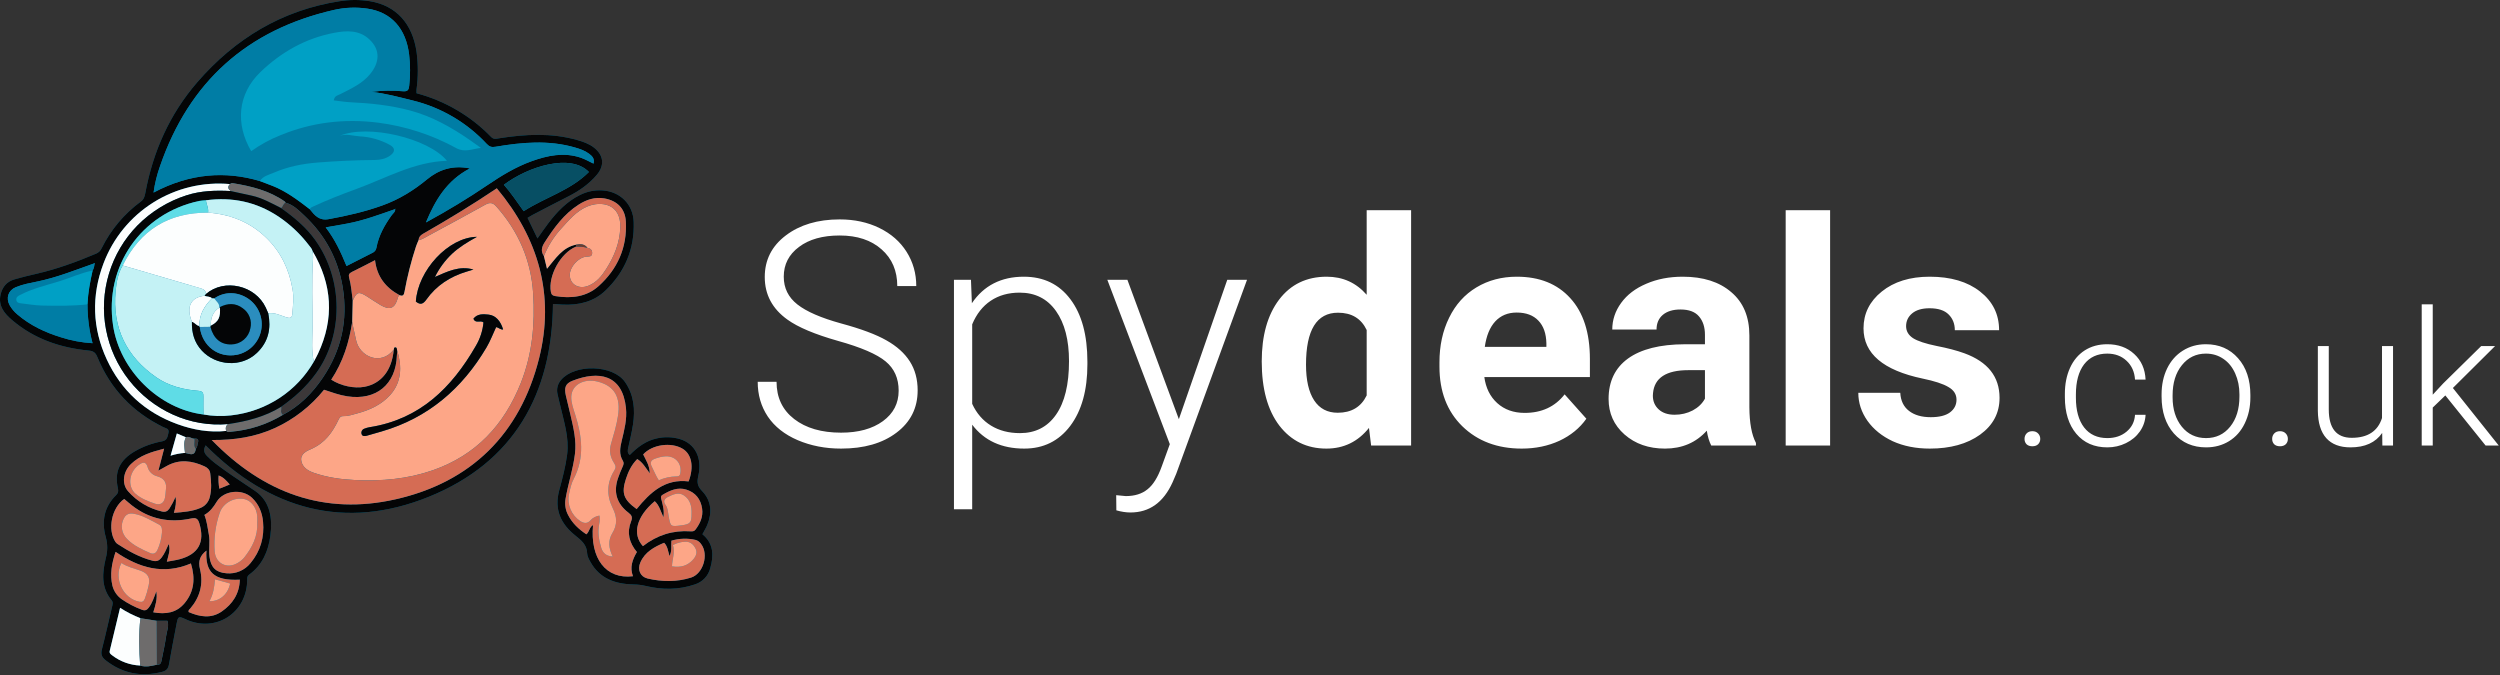 <svg width="1992" height="538" viewBox="0 0 1992 538" fill="none" xmlns="http://www.w3.org/2000/svg">
<rect x="0" y="0" width="1992" height="538" fill="#333333" stroke="none"/>
<g id="UK">
<g id="Spydeals.co.uk">
<path id="Vector" d="M331.874 74.305C331.828 73.337 331.832 72.368 331.887 71.401C333.224 61.49 333.242 51.446 331.941 41.53C328.683 18.845 315.756 4.436 294.701 0.95C286.611 -0.337 278.367 -0.316 270.284 1.011C224.551 8.255 187.32 30.748 157.282 65.412C135.18 90.917 121.904 120.785 115.77 153.898C115.29 156.491 114.679 158.809 112.177 160.636C98.957 170.342 88.262 183.084 80.995 197.788C80.131 199.753 78.539 201.305 76.553 202.12C61.036 208.672 45.277 214.458 28.816 218.208C22.981 219.537 17.157 220.959 11.416 222.638C5.481 224.374 1.932 228.536 0.505 234.548C-1.696 243.82 3.645 249.953 9.81 255.191C27.287 270.039 48.081 277.117 70.581 279.309C74.674 279.708 76.222 281.164 77.617 284.566C87.985 309.857 105.684 328.313 130.162 340.36C132.085 341.306 135.052 341.382 134.216 344.904C133.491 347.961 133.299 350.928 129.01 351.697C121.45 353.063 114.183 355.724 107.529 359.563C95.359 366.546 90.984 375.979 93.954 389.15C94.452 391.357 94.18 392.892 92.543 394.485C82.823 403.948 80.817 415.639 84.313 428.089C85.808 433.473 85.815 439.161 84.333 444.549C81.533 456.243 80.336 468.012 88.911 478.283C90.307 479.954 89.735 481.63 89.296 483.457C86.575 494.785 84.123 506.182 81.187 517.453C80.188 521.288 81.083 523.678 84.052 526.019C97.578 536.681 112.589 539.586 129.207 535.327C132.63 534.45 134.071 532.697 134.656 529.313C136.527 518.494 138.668 507.722 140.716 496.935C141.833 491.051 142.317 490.811 147.725 493.345C171.718 504.59 196.872 488.517 196.991 461.84C196.998 460.302 196.958 459.007 198.448 457.93C209.031 450.277 213.79 439.255 215.435 426.832C217.249 413.129 215.324 399.519 203.434 391.29C195.206 385.596 186.706 380.291 178.553 374.358C173.745 370.86 169.009 367.615 164.874 363.263C162.125 360.37 162.143 358.001 163.871 354.878C214.718 406.03 274.708 423.008 341.857 395.776C409.096 368.507 439.9 314.277 440.603 242.195C443.309 242.377 445.79 242.587 448.276 242.706C461.096 243.32 473.066 240.514 482.452 231.493C497.846 216.699 505.684 198.394 504.923 176.861C504.423 162.734 494.201 152.669 480.076 151.702C473.898 151.299 467.725 152.559 462.199 155.349C451.706 160.461 443.979 168.654 437.03 177.707C434.07 181.562 431.365 185.614 428.247 189.993C425.424 184.127 422.932 178.948 420.358 173.6C421.843 172.707 422.931 171.972 424.088 171.37C433.689 166.374 443.267 161.33 452.926 156.447C461.495 152.116 469.224 146.736 475.484 139.381C481.888 131.856 481.083 123.757 473.343 117.66C469.323 114.492 464.597 112.901 459.773 111.538C439.264 105.742 418.598 106.926 397.881 110.155C395.678 110.498 393.539 111.37 391.416 109.208C375.115 92.371 354.528 80.303 331.874 74.305ZM501.763 362.578C499.743 360.783 500.09 358.896 500.525 356.9C501.869 350.727 503.399 344.577 504.359 338.341C506.211 326.314 505.12 314.584 497.979 304.344C488.351 290.539 457.922 289.784 447.033 302.764C445.71 304.274 444.765 306.077 444.276 308.025C443.788 309.972 443.769 312.008 444.223 313.964C444.925 317.384 445.866 320.754 446.649 324.159C449.516 336.617 453.573 348.903 451.916 362.003C450.681 371.777 448.115 381.29 445.578 390.736C441.467 406.038 446.883 417.545 458.494 426.769C463.313 430.598 467.616 434.144 467.853 440.939C467.929 443.135 469.172 445.408 470.275 447.431C477.793 461.215 490.459 465.415 505.059 465.7C508.19 465.737 511.307 466.121 514.352 466.847C527.528 470.037 540.701 470.103 553.689 465.661C556.649 464.73 559.324 463.062 561.463 460.813C563.601 458.564 565.132 455.809 565.913 452.806C568.875 442.599 568.598 433.007 559.678 425.662C561.127 422.924 562.568 420.665 563.569 418.225C567.584 408.437 566.811 398.924 559.426 391.268C555.624 387.326 555.241 384.297 556.405 379.253C559.732 364.831 553.784 353.494 541.758 349.862C535.817 348.116 529.529 347.917 523.49 349.284C514.691 351.143 507.897 356.329 501.763 362.578Z" fill="#007DA5"/>
<path id="Vector_2" d="M331.874 74.305C354.528 80.303 375.115 92.371 391.416 109.208C393.539 111.37 395.678 110.498 397.881 110.155C418.598 106.926 439.264 105.742 459.773 111.538C464.597 112.901 469.323 114.492 473.343 117.66C481.083 123.757 481.888 131.856 475.484 139.381C469.224 146.736 461.495 152.116 452.926 156.447C443.267 161.33 433.689 166.374 424.088 171.37C422.931 171.972 421.843 172.707 420.358 173.6C422.932 178.948 425.424 184.127 428.247 189.993C431.365 185.614 434.07 181.562 437.03 177.706C443.979 168.654 451.706 160.461 462.199 155.349C467.725 152.558 473.898 151.299 480.076 151.702C494.201 152.669 504.423 162.734 504.922 176.861C505.683 198.393 497.846 216.699 482.452 231.493C473.066 240.514 461.096 243.32 448.276 242.706C445.79 242.587 443.309 242.377 440.603 242.195C439.9 314.277 409.096 368.507 341.857 395.776C274.708 423.008 214.718 406.03 163.871 354.878C162.143 358.001 162.125 360.37 164.874 363.263C169.009 367.615 173.745 370.86 178.553 374.358C186.706 380.291 195.206 385.596 203.434 391.29C215.324 399.519 217.249 413.129 215.435 426.832C213.79 439.255 209.031 450.277 198.448 457.93C196.958 459.007 196.998 460.302 196.991 461.84C196.872 488.517 171.718 504.59 147.725 493.345C142.317 490.811 141.833 491.051 140.716 496.935C138.668 507.722 136.527 518.494 134.656 529.313C134.071 532.697 132.63 534.45 129.207 535.327C112.589 539.586 97.578 536.681 84.052 526.019C81.083 523.678 80.188 521.288 81.187 517.453C84.123 506.182 86.575 494.785 89.296 483.457C89.735 481.63 90.307 479.954 88.911 478.283C80.336 468.012 81.533 456.243 84.333 444.549C85.815 439.161 85.808 433.473 84.313 428.089C80.817 415.639 82.823 403.948 92.543 394.485C94.18 392.892 94.452 391.357 93.954 389.15C90.984 375.979 95.359 366.546 107.529 359.563C114.183 355.724 121.45 353.063 129.01 351.697C133.299 350.928 133.491 347.961 134.216 344.904C135.052 341.382 132.085 341.307 130.162 340.36C105.684 328.313 87.985 309.857 77.617 284.566C76.222 281.164 74.674 279.708 70.581 279.31C48.081 277.117 27.287 270.039 9.81 255.191C3.645 249.953 -1.696 243.82 0.505 234.548C1.932 228.536 5.481 224.374 11.416 222.638C17.157 220.959 22.981 219.537 28.816 218.208C45.277 214.457 61.036 208.672 76.553 202.12C78.539 201.305 80.131 199.753 80.995 197.788C88.262 183.084 98.957 170.342 112.177 160.636C114.679 158.809 115.29 156.49 115.77 153.898C121.904 120.785 135.18 90.917 157.282 65.412C187.32 30.748 224.551 8.255 270.284 1.011C278.367 -0.316 286.611 -0.337 294.701 0.95C315.756 4.436 328.683 18.845 331.941 41.53C333.242 51.446 333.224 61.49 331.887 71.401C331.832 72.368 331.828 73.337 331.874 74.305ZM156.007 357.559C157.444 356.216 157.181 354.249 157.734 352.594C158.503 350.295 157.36 349.215 154.951 349.546C152.592 349.689 150.651 347.28 148.127 348.427C145.779 347.433 143.43 346.439 140.912 345.373C139.201 351.436 137.669 356.863 135.909 363.098C139.638 361.896 143.499 361.149 147.407 360.873C150.942 361.504 155.241 364.117 156.007 357.559ZM125.02 529.64C128.187 530.04 128.447 527.544 128.863 525.524C130.164 519.22 131.511 512.911 132.413 506.543C132.95 502.755 134.833 498.987 133.371 494.648C130.434 494.648 127.649 494.648 124.863 494.648C120.543 493.96 116.224 493.273 111.904 492.585C106.224 490.393 100.786 487.616 95.679 484.3C92.869 496.055 90.227 507.294 87.462 518.503C86.982 520.451 88.118 521.2 89.3 522.118C95.736 527.101 103.56 529.961 111.692 530.306C116.222 531.825 120.615 530.618 125.02 529.64ZM314.96 166.589C302.276 170.99 289.693 175.735 276.424 178.186C271 179.188 265.561 180.115 259.511 181.185C267.001 190.868 271.71 201.216 276.108 211.964C283.361 208.267 290.007 204.856 296.679 201.497C297.521 201.158 298.262 200.61 298.83 199.903C299.399 199.196 299.776 198.354 299.926 197.46C301.695 187.761 306.398 179.416 312.076 171.515C313.179 169.98 315.121 168.825 314.893 166.512L315.437 166.227C315.338 166.221 315.194 166.172 315.151 166.218C315.069 166.332 315.005 166.457 314.96 166.589ZM225.298 330.616C238.654 323.622 248.974 313.221 257.259 300.908C271.947 279.081 277.375 255.137 273.078 228.941C269.356 206.252 258.985 187.265 242.384 171.681C238.042 167.605 233.672 163.098 227.483 161.517C227.338 161.223 227.272 160.816 227.037 160.65C214.595 151.884 200.272 148.412 185.587 145.975C185.183 145.873 184.759 145.885 184.361 146.01C183.964 146.136 183.609 146.369 183.336 146.684C161.934 144.734 140.482 149.855 122.268 161.263C104.054 172.67 90.082 189.734 82.493 209.841C72.707 235.698 73.558 261.575 85.103 286.464C96.55 311.141 115.489 328.546 141.278 337.938C153.875 342.525 166.879 344.797 180.354 343.365C181.363 344.794 182.733 344.099 184.006 343.991C198.617 342.773 212.748 338.196 225.298 330.616ZM458.913 196.527C446.571 201.671 436.592 219.944 438.964 232.706C439.401 235.056 440.656 235.63 442.612 235.95C455.168 238.003 467.356 236.603 476.959 227.988C492.062 214.437 499.805 197.085 498.677 176.525C498.109 166.158 491.704 159.829 481.494 158.09C474.006 156.815 467.322 159.063 461.128 163.009C449.307 170.542 441.383 181.582 433.952 193.137C431.515 196.926 430.823 200.263 433.388 204.048C434.155 207.205 434.921 210.363 435.844 214.165C442.728 205.94 448.18 197.122 459.001 194.951C458.972 195.476 458.943 196.001 458.913 196.527V196.527ZM69.717 242.506C70.081 233.389 71.787 224.475 73.78 215.604C74.641 214.147 75.13 212.5 75.205 210.809C75.354 210.559 75.692 210.203 75.621 210.076C75.307 209.512 74.883 209.764 74.503 210.071C59.939 215.224 45.573 220.986 30.382 224.189C24.369 225.456 18.267 226.468 12.562 228.847C6.528 231.364 4.532 237.545 7.719 243.264C9.292 246.015 11.344 248.462 13.779 250.491C23.941 259.202 35.747 264.791 48.421 268.703C56.622 271.365 65.131 272.963 73.74 273.457C71.048 263.361 69.695 252.955 69.717 242.506ZM207.006 144.248C210.402 145.537 213.815 146.786 217.192 148.124C228.233 152.498 237.564 159.608 246.871 166.753C250.718 171.578 254.282 176.013 261.915 174.614C276.522 171.937 290.904 168.669 304.892 163.615C318.033 158.866 329.566 151.755 340.372 142.835C349.646 135.18 360.768 131.41 374.418 134.21C355.807 143.862 346.656 159.795 339.374 177.25C356.317 168.05 372.691 158.152 388.536 147.416C399.607 139.915 410.964 132.989 423.59 128.444C436.315 123.864 449.283 121.131 462.649 125.606C466.158 126.781 469.411 128.722 472.903 130.369C474.011 126.551 471.904 124.436 469.467 122.578C466.097 120.01 462.134 118.685 458.121 117.523C437.069 111.428 415.911 113.361 394.791 116.951C391.746 117.469 389.961 116.932 387.889 114.742C372.024 97.674 351.511 85.624 328.879 80.078C317.97 77.366 307.141 74.409 295.891 73.199C304.276 72.101 312.757 71.938 321.178 72.713C324.791 72.998 325.698 71.65 326.051 68.354C326.988 60.08 326.965 51.725 325.984 43.456C323.443 22.853 312.019 9.802 292.889 6.903C283.956 5.559 274.85 5.911 266.047 7.938C196.943 23.767 150.782 65.198 127.564 132.234C125.098 139.106 123.351 146.216 122.35 153.449C151.515 137.928 179.883 136.177 207.006 144.248V144.248ZM280.67 256.207C278.232 272.786 273.273 288.477 263.922 302.515C271.651 307.515 282.33 309.742 290.429 308.202C303.917 305.638 312.31 294.962 313.754 278.538C313.983 277.822 313.802 276.661 314.84 276.661C316.823 276.662 316.023 278.59 316.608 279.581C316.48 280.73 316.272 281.876 316.237 283.028C315.543 306.281 299.799 319.294 276.743 315.793C270.326 314.819 264.283 312.569 258.19 310.553C247.646 323.684 234.17 334.161 218.844 341.143C203.382 348.173 187.021 350.75 168.724 350.605C210.079 393.113 258.599 410.634 315.107 397.868C375.455 384.235 414.439 345.673 429.53 285.603C442.203 235.162 429.116 189.938 395.855 150.045C376.31 163.194 356.794 175.003 336.99 186.336C334.915 187.524 333.66 189.009 333.504 191.389C332.816 193.063 332.006 194.698 331.459 196.416C327.601 208.209 324.546 220.25 322.316 232.456C321.841 235.175 320.994 236.311 318.266 235.149C307.247 229.207 300.303 220.291 298.822 207.303C292.29 210.647 286.416 213.77 280.427 216.657C278.211 217.726 277.54 218.992 278.205 221.345C279.888 227.294 280.182 233.477 281.053 239.564L280.67 256.207ZM138.56 408.659C146.216 407.979 153.138 407.565 159.656 404.754C161.519 404.009 163.174 402.826 164.481 401.305C165.788 399.783 166.709 397.969 167.165 396.016C168.802 389.752 168.266 383.473 167.519 377.185C167.192 374.43 165.347 372.67 163.014 371.601C153.046 367.033 142.997 365.614 132.897 371.277C130.995 372.344 129.085 373.396 126.201 374.997L130.767 357.5C120.743 360.08 111.526 362.797 104.356 369.749C97.97 375.94 96.837 385.584 102.068 391.457C109.163 399.517 118.606 405.151 129.07 407.566C131.701 408.191 133.458 407.443 134.992 405.215C136.885 402.237 138.533 399.11 139.92 395.865C140.577 399.979 140.008 403.856 138.56 408.659ZM122.127 487.91C132.001 489.624 140.627 488.463 147.204 480.464C154.87 471.143 155.675 460.739 152.124 448.961C130.222 458.288 110.797 452.479 92.098 439.721C89.023 448.963 87.451 457.707 89.585 466.696C90.691 471.116 93.374 474.979 97.129 477.56C102.066 480.961 107.406 483.737 113.026 485.824C115.578 486.833 116.999 486.152 118.512 484.174C121.368 480.438 122.736 476.018 124.566 471.177C125.554 477.312 123.8 482.462 122.127 487.91V487.91ZM132.93 447.562C136.843 446.828 139.971 446.445 142.986 445.642C158.197 441.59 163.401 431.997 158.819 416.961C157.781 413.555 156.413 412.26 152.436 413.114C135.086 416.842 119.078 413.73 104.948 402.589C102.88 400.958 100.913 399.199 98.949 397.541C88.886 404.775 85.471 421.958 91.992 431.828C92.466 432.503 93.07 433.078 93.767 433.519C102.418 439.19 111.378 444.15 121.527 446.773C124.842 447.63 126.832 446.748 128.78 444.226C131.177 441.124 132.568 437.471 134.446 433.459C135.983 438.61 134.087 442.648 132.93 447.562V447.562ZM469.212 137.034C454.725 122.038 421.004 132.547 401.508 147.227C407.15 153.669 411.914 160.77 417.27 168.265C434.404 157.138 454.541 151.792 469.212 137.034V137.034ZM162.861 410.264C164.907 415.431 165.434 420.691 166.405 425.878C167.533 431.905 166.166 437.769 166.925 443.681C168.006 452.1 172.051 456.209 180.523 456.8C184.116 457.132 187.734 456.57 191.057 455.163C194.379 453.756 197.301 451.548 199.563 448.737C207.529 439.228 210.763 428.01 209.602 415.725C208.916 408.456 206.24 401.799 200.789 396.631C192.961 389.209 178.124 390.699 172.66 399.806C170.109 404.056 167.338 407.767 162.861 410.264ZM191.096 461.89C170.209 462.943 163.449 455.786 164.499 438.712C159.52 442.594 157.691 446.784 159.391 453.698C162.178 465.028 159.399 475.82 151.55 484.924C150.956 485.614 149.881 486.114 150.335 487.701C159.117 491.532 168.257 493.119 176.749 487.196C185.199 481.302 190.771 473.251 191.096 461.89ZM183.054 386.039C180.343 382.934 178.08 380.261 174.197 378.854C173.957 382.378 174.154 385.919 174.782 389.395C177.585 388.258 179.993 387.281 183.054 386.039Z" fill="#040506"/>
<path id="Vector_3" d="M501.763 362.578C507.896 356.328 514.691 351.143 523.49 349.284C529.529 347.917 535.818 348.116 541.758 349.862C553.785 353.494 559.732 364.83 556.405 379.253C555.241 384.297 555.624 387.326 559.427 391.268C566.811 398.924 567.584 408.437 563.569 418.225C562.568 420.665 561.127 422.924 559.678 425.662C568.598 433.006 568.875 442.599 565.913 452.805C565.132 455.809 563.601 458.564 561.463 460.813C559.324 463.061 556.649 464.73 553.689 465.661C540.701 470.103 527.528 470.037 514.352 466.846C511.307 466.121 508.19 465.736 505.059 465.7C490.459 465.415 477.793 461.215 470.275 447.431C469.172 445.408 467.929 443.135 467.853 440.939C467.616 434.144 463.313 430.598 458.494 426.769C446.883 417.545 441.467 406.038 445.578 390.736C448.115 381.29 450.681 371.777 451.916 362.003C453.573 348.903 449.517 336.617 446.65 324.159C445.866 320.754 444.925 317.384 444.223 313.964C443.769 312.008 443.787 309.972 444.276 308.025C444.765 306.077 445.71 304.274 447.033 302.764C457.922 289.784 488.351 290.539 497.979 304.344C505.12 314.584 506.211 326.314 504.359 338.341C503.399 344.577 501.87 350.727 500.525 356.899C500.09 358.896 499.743 360.783 501.763 362.578ZM472.52 418.374C470.052 445.162 482.887 461.764 504.357 459.138C501.627 452.143 503.904 445.86 507.482 439.861C501.269 432.443 499.33 424.317 502.843 415.464C504.149 412.175 503.392 410.517 500.745 408.499C491.256 401.267 488.565 391.844 492.589 380.59C493.651 377.618 494.808 374.668 496.131 371.805C496.881 370.184 497.317 368.776 496.287 367.129C493.08 361.996 494.072 356.658 495.382 351.2C497.437 342.634 499.709 334.084 498.776 325.097C495.989 298.253 476.955 295.209 456.14 303.404C450.423 305.655 449.483 308.993 450.864 315.137C452.032 320.332 453.388 325.485 454.574 330.676C456.907 340.885 459.439 351.006 458.113 361.719C456.614 373.831 452.714 385.393 450.639 397.365C449.837 401.81 450.554 406.396 452.674 410.384C456.009 416.95 461.218 421.731 467.224 425.749C469.697 423.628 469.608 419.985 472.52 418.374V418.374ZM507.271 405.631C518.105 392.21 530.055 381.278 548.691 383.596C553.128 371.923 551.145 361.835 543.823 357.503C534.616 352.056 519.589 354.227 512.489 362.082C514.612 366.58 517.624 370.809 517.74 377.148C514.367 372.597 512.03 368.332 507.751 365.785C503.202 370.353 500.653 375.721 498.778 381.463C495.023 392.965 496.762 398.06 507.271 405.631V405.631ZM533.468 443.044C532.239 439.092 532.019 435.33 529.174 432.474C521.226 435.849 513.954 439.79 510.298 448.017C507.68 453.909 510.115 459.589 516.044 460.965C527.579 463.643 539.197 463.819 550.586 460.235C560.383 457.152 564.906 441.728 558.649 433.526C557.651 431.957 556.13 430.792 554.355 430.238C547.952 428.735 541.266 428.938 534.965 430.826C534.617 435.2 535.547 439.121 533.468 443.044V443.044ZM512.273 435.154C523.586 426.355 536.154 422.403 550.206 423.363C551.77 423.469 553.127 423.395 554.184 421.974C557.863 417.028 560.36 411.734 559.456 405.343C558.37 397.674 554.134 392.384 546.836 390.106C539.95 387.958 533.811 390.798 527.961 394.252C525.931 395.45 526.808 397.113 527.182 398.663C528.19 402.83 529.413 406.969 528.615 412.098C526.383 407.176 525.258 402.597 521.712 399.351C507.281 411.387 503.438 425.519 512.273 435.154V435.154Z" fill="#040506"/>
<path id="Vector_4" d="M316.608 279.581C316.023 278.59 316.822 276.662 314.84 276.661C313.801 276.661 313.983 277.822 313.753 278.538C303.527 291.819 286.254 284.209 283.656 270.709C282.727 265.88 281.328 261.115 280.67 256.208C280.798 250.66 280.926 245.112 281.053 239.564C284.241 232.471 285.797 232.013 292.456 236.239C296.09 238.544 299.643 240.985 303.351 243.163C310.589 247.413 314.57 245.779 316.913 237.707C317.061 236.725 317.538 235.823 318.266 235.149C320.994 236.311 321.841 235.175 322.316 232.456C324.546 220.25 327.601 208.209 331.459 196.416C332.006 194.698 332.816 193.063 333.505 191.389C336.663 190.728 339.297 188.896 342.057 187.411C356.99 179.372 371.914 171.313 386.732 163.065C390.261 161.101 392.69 161.41 395.392 164.435C413.065 184.221 423.13 207.353 424.805 233.74C426.352 258.129 424.154 282.164 414.971 305.214C401.652 338.645 379.243 362.735 344.751 374.739C324.662 381.731 303.915 383.514 282.863 382.505C271.753 381.973 260.748 380.415 250.142 376.774C245.365 375.134 241.083 372.448 240.105 367.37C239.028 361.772 244.123 359.413 247.986 357.743C258.852 353.046 265.073 344.382 269.822 334.239C270.638 332.496 271.572 331.499 273.5 331.557C277.397 331.677 281.041 330.342 284.705 329.371C294.663 326.731 304.005 322.4 310.902 314.709C320.072 304.481 320.337 292.213 316.608 279.581ZM385.246 256.871C384.62 263.564 382.499 270.032 379.04 275.796C359.893 309.052 334.414 334.149 294.557 340.39C293.083 340.633 291.64 341.042 290.257 341.608C289.448 341.872 288.771 342.435 288.362 343.182C287.953 343.928 287.844 344.802 288.057 345.626C288.583 347.731 290.471 347.653 292.149 347.197C296.163 346.106 300.15 344.911 304.145 343.747C341.229 332.949 368.286 309.584 387.667 276.768C390.683 271.661 392.785 266.014 395.296 260.646C397.246 260.905 398.673 262.744 400.883 262.543C398.846 255.6 394.806 251.281 389.286 250.684C384.936 250.214 380.377 249.919 377.23 253.931C378.953 258.183 382.663 254.818 385.246 256.871ZM346.52 220.715C349.978 213.713 354.662 207.386 360.35 202.036C365.905 196.922 372.275 192.979 380.025 188.711C357.169 189.064 332.957 215.568 331.358 240.278C334.73 242.97 336.981 242.559 339.684 238.743C347.648 227.501 358.692 220.344 371.852 216.403C373.645 215.866 375.435 215.318 377.227 214.775C365.907 211.496 356.3 216.507 346.52 220.715Z" fill="#FDA687"/>
<path id="Vector_5" d="M207.006 144.248C179.883 136.177 151.515 137.928 122.35 153.449C123.351 146.216 125.099 139.107 127.564 132.234C150.673 65.161 196.834 23.73 266.047 7.938C274.85 5.911 283.956 5.559 292.889 6.903C312.019 9.802 323.443 22.853 325.984 43.456C326.965 51.725 326.988 60.08 326.051 68.354C325.698 71.65 324.791 72.998 321.178 72.713C312.757 71.938 304.276 72.101 295.891 73.199C307.141 74.41 317.971 77.367 328.879 80.078C351.511 85.625 372.024 97.675 387.889 114.742C389.961 116.932 391.746 117.469 394.792 116.952C415.911 113.361 437.07 111.428 458.121 117.523C462.134 118.685 466.097 120.011 469.467 122.578C471.904 124.436 474.011 126.551 472.904 130.369C469.411 128.722 466.158 126.781 462.649 125.607C449.283 121.131 436.315 123.864 423.59 128.444C410.964 132.989 399.607 139.915 388.536 147.416C372.691 158.152 356.317 168.051 339.374 177.25C346.656 159.795 355.807 143.862 374.418 134.21C360.768 131.41 349.646 135.181 340.372 142.835C329.566 151.755 318.033 158.866 304.892 163.615C290.904 168.67 276.522 171.938 261.915 174.614C254.283 176.013 250.718 171.579 246.871 166.753C247.366 165.329 248.6 164.97 249.846 164.395C261.011 159.241 272.454 154.765 283.994 150.562C307.658 141.944 329.965 128.956 356.124 128.118C341.647 110.216 293.039 98.624 270.57 108.257C275.978 106.294 281.152 108.32 286.425 108.637C294.913 109.048 303.196 111.385 310.646 115.471C314.962 117.883 315.016 120.94 310.933 123.917C307.297 126.568 302.956 127.431 298.683 127.472C283.416 127.622 268.178 128.302 252.969 129.513C240.984 130.477 229.305 132.794 218.278 137.556C214.326 139.263 209.678 140.218 207.006 144.248ZM383.19 117.853C379.716 115.386 377.182 113.553 374.615 111.769C359.787 101.46 344.151 92.66 326.591 88C311.171 83.907 295.35 82.216 279.417 81.49C274.934 81.285 270.476 80.507 265.964 79.988C266.469 76.242 269.211 75.99 271.141 75.005C279.743 70.614 288.688 66.673 294.97 58.96C302.215 50.066 303.504 40.041 294.359 31.426C286.206 23.745 275.988 24.323 266.517 26.104C243.772 30.382 224.206 41.334 207.5 57.424C189.368 74.887 187.411 98.696 200.164 120.458C207.455 115.236 215.359 110.931 223.7 107.638C248.707 97.391 274.685 94.353 301.338 97.746C323.151 100.562 344.245 107.438 363.528 118.018C370.326 121.714 376.056 118.701 383.19 117.853Z" fill="#007DA5"/>
<path id="Vector_6" d="M316.608 279.581C320.337 292.212 320.073 304.481 310.902 314.709C304.006 322.4 294.663 326.731 284.705 329.37C281.041 330.342 277.397 331.676 273.5 331.557C271.573 331.498 270.638 332.496 269.822 334.239C265.073 344.382 258.853 353.046 247.987 357.743C244.124 359.413 239.028 361.772 240.106 367.37C241.083 372.448 245.365 375.133 250.143 376.774C260.748 380.415 271.753 381.973 282.863 382.505C303.915 383.513 324.662 381.73 344.752 374.739C379.243 362.735 401.652 338.645 414.971 305.214C424.155 282.163 426.353 258.129 424.805 233.74C423.13 207.353 413.065 184.221 395.392 164.435C392.69 161.41 390.262 161.1 386.732 163.065C371.914 171.313 356.99 179.372 342.057 187.41C339.297 188.896 336.664 190.728 333.505 191.389C333.66 189.009 334.915 187.524 336.99 186.336C356.794 175.003 376.31 163.195 395.855 150.045C429.116 189.938 442.203 235.162 429.531 285.603C414.439 345.673 375.455 384.235 315.107 397.868C258.599 410.634 210.079 393.113 168.724 350.605C187.021 350.75 203.382 348.173 218.844 341.143C234.17 334.161 247.646 323.685 258.19 310.553C264.283 312.569 270.326 314.819 276.743 315.793C299.799 319.294 315.543 306.281 316.237 283.028C316.272 281.876 316.48 280.73 316.608 279.581Z" fill="#D56C54"/>
<path id="Vector_7" d="M207.006 144.248C209.677 140.217 214.326 139.263 218.278 137.556C229.305 132.794 240.983 130.477 252.968 129.513C268.187 128.289 283.425 127.609 298.683 127.472C302.955 127.43 307.296 126.568 310.933 123.917C315.016 120.94 314.962 117.883 310.646 115.471C303.195 111.384 294.913 109.047 286.425 108.637C281.152 108.319 275.978 106.294 270.57 108.257C293.038 98.624 341.646 110.215 356.123 128.118C329.965 128.956 307.658 141.944 283.994 150.562C272.454 154.765 261.011 159.241 249.846 164.395C248.6 164.97 247.366 165.329 246.871 166.752C237.564 159.608 228.233 152.498 217.192 148.124C213.815 146.786 210.402 145.537 207.006 144.248Z" fill="#00A0C5"/>
<path id="Vector_8" d="M459.001 194.951C448.18 197.122 442.728 205.94 435.844 214.165C434.921 210.363 434.154 207.205 433.388 204.047C436.604 196.014 441.247 188.629 447.094 182.25C453.254 175.505 459.059 168.316 467.797 164.598C479.132 159.776 494.903 162.369 494.24 181.238C493.803 193.644 489.419 204.19 483.058 214.263C479.49 219.913 475.315 225.073 468.778 227.709C461.272 230.734 454.134 226.696 454.006 219.237C453.895 212.76 460.743 205.094 467.222 204.487C469.17 204.305 471.597 204.772 471.822 201.925C472.017 199.458 470.645 197.872 468.088 197.505C465.717 194.314 462.467 194.249 459.001 194.951Z" fill="#FDA687"/>
<path id="Vector_9" d="M180.354 343.364C166.879 344.797 153.875 342.525 141.278 337.938C115.489 328.546 96.55 311.141 85.103 286.464C73.558 261.575 72.707 235.698 82.493 209.842C90.082 189.734 104.054 172.67 122.268 161.263C140.482 149.855 161.934 144.734 183.336 146.684C181.041 148.691 181.708 150.499 183.71 152.217C171.857 151.582 159.919 151.972 148.678 155.6C133.856 160.36 120.404 168.629 109.465 179.706C98.949 190.473 91.185 203.617 86.831 218.024C82.477 232.431 81.662 247.676 84.454 262.465C87.247 277.254 93.565 291.152 102.873 302.979C112.181 314.806 124.204 324.214 137.922 330.405C151.636 336.605 166.709 339.189 181.704 337.909C180.864 338.507 180.265 339.385 180.018 340.386C179.77 341.387 179.889 342.443 180.354 343.364Z" fill="#FCFEFE"/>
<path id="Vector_10" d="M138.56 408.659C140.008 403.856 140.577 399.979 139.92 395.865C138.533 399.11 136.885 402.237 134.992 405.215C133.458 407.442 131.701 408.191 129.07 407.565C118.606 405.151 109.163 399.517 102.068 391.457C96.837 385.584 97.97 375.94 104.356 369.749C111.526 362.797 120.743 360.08 130.768 357.5L126.201 374.997C129.085 373.396 130.995 372.343 132.897 371.277C142.997 365.614 153.046 367.033 163.014 371.6C165.348 372.67 167.192 374.43 167.519 377.185C168.266 383.473 168.802 389.751 167.165 396.016C166.709 397.969 165.788 399.783 164.481 401.305C163.174 402.826 161.519 404.009 159.656 404.754C153.138 407.565 146.216 407.979 138.56 408.659ZM132.162 390.491C133.033 384.632 130.994 381.028 124.95 379.424C123.171 378.936 121.551 377.99 120.251 376.68C118.952 375.37 118.019 373.742 117.546 371.959C116.703 369.239 115.224 367.619 112.018 369.472C102.581 374.928 101.196 387.712 108.088 393.553C112.718 397.478 118.081 399.43 123.477 401.336C127.466 402.746 130.687 400.994 131.504 396.398C131.849 394.451 131.95 392.461 132.162 390.491V390.491Z" fill="#D56C54"/>
<path id="Vector_11" d="M75.207 210.811C75.13 212.501 74.64 214.147 73.78 215.604C64.622 217.342 56.192 221.379 47.338 224.099C36.764 227.347 25.883 229.892 15.947 235.039C14.254 235.916 12.667 236.824 13.03 239.111C13.367 241.233 15.066 241.503 16.758 241.694C22.326 242.323 27.886 243.339 33.466 243.464C45.554 243.734 57.662 243.872 69.717 242.506C69.695 252.954 71.048 263.361 73.74 273.457C65.132 272.962 56.622 271.365 48.421 268.703C35.748 264.791 23.941 259.202 13.779 250.491C11.344 248.462 9.292 246.014 7.719 243.263C4.532 237.545 6.528 231.363 12.563 228.847C18.267 226.468 24.37 225.456 30.382 224.189C45.573 220.986 59.94 215.223 74.504 210.07L75.207 210.811Z" fill="#007DA5"/>
<path id="Vector_12" d="M122.127 487.91C123.8 482.462 125.554 477.312 124.566 471.177C122.736 476.017 121.367 480.438 118.512 484.173C116.999 486.152 115.578 486.833 113.026 485.824C107.406 483.736 102.066 480.96 97.129 477.559C93.373 474.979 90.691 471.116 89.585 466.695C87.451 457.707 89.022 448.962 92.097 439.721C110.797 452.479 130.222 458.287 152.124 448.961C155.675 460.738 154.87 471.142 147.204 480.464C140.627 488.463 132 489.623 122.127 487.91ZM96.716 448.592C90.369 461.206 98.061 477.082 111.218 479.495C113.35 479.885 114.487 479.268 115.379 477.13C116.681 473.717 117.696 470.202 118.412 466.62C119.887 460.305 117.967 456.877 111.809 454.641C106.833 452.833 101.565 451.792 96.716 448.592Z" fill="#D56C54"/>
<path id="Vector_13" d="M132.929 447.562C134.087 442.648 135.982 438.61 134.446 433.459C132.568 437.471 131.177 441.124 128.78 444.226C126.832 446.748 124.842 447.63 121.526 446.773C111.378 444.15 102.418 439.19 93.767 433.519C93.07 433.078 92.466 432.503 91.992 431.828C85.471 421.958 88.886 404.775 98.949 397.541C100.913 399.199 102.88 400.958 104.948 402.589C119.078 413.73 135.086 416.842 152.436 413.114C156.413 412.26 157.78 413.555 158.818 416.961C163.401 431.997 158.197 441.59 142.986 445.642C139.97 446.446 136.843 446.828 132.929 447.562ZM129.031 424.507C129.124 421.967 129.362 419.293 126.619 417.917C120.973 415.085 115.569 411.582 109.441 409.978C105.752 409.012 101.405 407.985 98.857 412.696C97.371 415.326 96.783 418.37 97.183 421.364C97.582 424.359 98.948 427.141 101.073 429.289C106.234 434.737 112.944 437.683 119.64 440.662C122.771 442.054 124.557 440.348 125.554 437.932C127.475 433.69 128.651 429.149 129.031 424.507Z" fill="#D56C54"/>
<path id="Vector_14" d="M468.088 197.505C470.645 197.872 472.017 199.458 471.822 201.925C471.597 204.772 469.169 204.305 467.222 204.487C460.743 205.094 453.895 212.76 454.006 219.237C454.134 226.696 461.272 230.734 468.778 227.709C475.315 225.074 479.49 219.913 483.057 214.263C489.419 204.191 493.803 193.645 494.239 181.238C494.903 162.37 479.132 159.776 467.797 164.599C459.058 168.316 453.254 175.505 447.094 182.25C441.247 188.629 436.604 196.014 433.388 204.047C430.823 200.263 431.514 196.926 433.951 193.137C441.383 181.582 449.306 170.542 461.128 163.009C467.321 159.063 474.006 156.815 481.494 158.09C491.703 159.829 498.109 166.158 498.677 176.525C499.804 197.085 492.062 214.437 476.959 227.988C467.356 236.603 455.167 238.003 442.611 235.95C440.656 235.63 439.4 235.056 438.964 232.706C436.592 219.944 446.57 201.671 458.913 196.527C462.005 196.341 465.105 196.672 468.088 197.505Z" fill="#D56C54"/>
<path id="Vector_15" d="M469.211 137.034C454.541 151.792 434.404 157.138 417.27 168.265C411.913 160.77 407.15 153.669 401.508 147.227C421.004 132.547 454.725 122.038 469.211 137.034Z" fill="#074F64"/>
<path id="Vector_16" d="M227.483 161.517C233.672 163.098 238.042 167.604 242.384 171.681C258.986 187.265 269.356 206.252 273.078 228.941C277.375 255.137 271.947 279.081 257.259 300.908C248.974 313.22 238.654 323.622 225.296 330.615C222.99 328.825 224.409 326.303 224.021 324.139C234.652 316.673 244.076 308.175 251.824 297.465C273.838 267.037 273.596 222.751 251.318 191.45C243.855 180.964 234.203 173.013 223.851 165.713C225.554 164.74 225.4 162.161 227.483 161.517Z" fill="#3C3839"/>
<path id="Vector_17" d="M314.892 166.511C315.121 168.826 313.179 169.98 312.076 171.515C306.398 179.416 301.695 187.761 299.926 197.46C299.776 198.354 299.399 199.196 298.831 199.903C298.262 200.61 297.521 201.159 296.679 201.497C290.007 204.856 283.361 208.267 276.108 211.964C271.71 201.216 267.001 190.868 259.511 181.185C265.561 180.115 271 179.188 276.424 178.186C289.693 175.735 302.276 170.99 314.96 166.589L314.892 166.511Z" fill="#007DA5"/>
<path id="Vector_18" d="M280.67 256.208C281.329 261.115 282.727 265.88 283.656 270.709C286.255 284.209 303.528 291.819 313.754 278.538C312.31 294.962 303.917 305.638 290.429 308.202C282.33 309.742 271.651 307.515 263.922 302.515C273.273 288.477 278.232 272.786 280.67 256.208Z" fill="#D56C54"/>
<path id="Vector_19" d="M69.717 242.506C57.662 243.872 45.554 243.734 33.466 243.464C27.886 243.339 22.325 242.323 16.758 241.694C15.066 241.503 13.367 241.233 13.03 239.111C12.667 236.824 14.253 235.916 15.946 235.039C25.883 229.892 36.764 227.347 47.337 224.099C56.192 221.379 64.622 217.342 73.78 215.604C71.787 224.475 70.081 233.389 69.717 242.506Z" fill="#00A0C5"/>
<path id="Vector_20" d="M162.861 410.264C167.339 407.767 170.11 404.056 172.66 399.806C178.124 390.699 192.961 389.209 200.789 396.631C206.24 401.799 208.916 408.456 209.603 415.725C210.763 428.01 207.529 439.228 199.563 448.737C197.301 451.548 194.379 453.756 191.057 455.163C187.735 456.57 184.116 457.132 180.523 456.8C172.051 456.209 168.006 452.1 166.925 443.681C166.166 437.769 167.533 431.905 166.405 425.878C165.434 420.691 164.907 415.431 162.861 410.264ZM204.978 416.595C204.978 414.767 205.112 412.926 204.954 411.111C204.352 404.193 199.919 398.585 194.379 397.585C186.413 396.148 177.85 400.709 175.143 408.43C171.688 418.327 170.293 428.825 171.044 439.28C171.72 449.166 181.135 453.676 189.563 448.447C191.435 447.369 193.111 445.982 194.518 444.343C200.932 436.229 205.51 427.35 204.978 416.595Z" fill="#D56C54"/>
<path id="Vector_21" d="M111.692 530.305C103.56 529.961 95.736 527.1 89.3 522.118C88.118 521.2 86.982 520.45 87.462 518.502C90.227 507.294 92.869 496.055 95.679 484.3C100.786 487.616 106.223 490.392 111.904 492.584C110.369 505.15 110.777 517.726 111.692 530.305Z" fill="#FCFEFE"/>
<path id="Vector_22" d="M191.096 461.891C190.771 473.251 185.199 481.302 176.749 487.196C168.257 493.119 159.117 491.532 150.335 487.701C149.881 486.114 150.956 485.614 151.55 484.924C159.399 475.82 162.178 465.028 159.391 453.698C157.69 446.785 159.52 442.594 164.499 438.712C163.449 455.787 170.209 462.943 191.096 461.891ZM166.863 479.045C175.127 479.296 181.629 473.483 183.366 464.971L171.313 461.596C170.758 467.717 170.011 473.424 166.863 479.045Z" fill="#D56C54"/>
<path id="Vector_23" d="M318.266 235.149C317.538 235.823 317.061 236.725 316.913 237.707C314.57 245.779 310.59 247.413 303.351 243.162C299.643 240.985 296.09 238.544 292.457 236.239C285.798 232.013 284.242 232.471 281.054 239.564C280.182 233.477 279.888 227.294 278.205 221.345C277.54 218.992 278.211 217.726 280.427 216.658C286.416 213.771 292.29 210.647 298.823 207.303C300.303 220.292 307.247 229.207 318.266 235.149Z" fill="#D56C54"/>
<path id="Vector_24" d="M111.692 530.306C110.777 517.727 110.369 505.15 111.905 492.585C116.224 493.273 120.544 493.96 124.863 494.648C124.916 506.312 124.968 517.976 125.021 529.64C120.616 530.618 116.222 531.825 111.692 530.306Z" fill="#6E6C6C"/>
<path id="Vector_25" d="M224.022 324.137C224.409 326.303 222.99 328.825 225.296 330.616C212.747 338.196 198.616 342.773 184.006 343.991C182.733 344.099 181.363 344.794 180.354 343.364C179.889 342.444 179.77 341.387 180.018 340.386C180.266 339.385 180.864 338.507 181.704 337.909C196.593 335.725 211.027 332.14 224.022 324.137Z" fill="#6E6C6C"/>
<path id="Vector_26" d="M227.483 161.517C225.4 162.161 225.553 164.74 223.851 165.712C216.325 161.919 208.959 157.743 200.611 155.901C194.981 154.658 189.344 153.444 183.71 152.217C181.708 150.499 181.041 148.691 183.337 146.683C183.609 146.368 183.964 146.135 184.361 146.01C184.759 145.885 185.183 145.873 185.587 145.975C200.272 148.412 214.595 151.883 227.036 160.65C227.272 160.816 227.338 161.223 227.483 161.517Z" fill="#6E6C6C"/>
<path id="Vector_27" d="M125.021 529.64C124.968 517.975 124.916 506.311 124.863 494.647C127.649 494.648 130.434 494.648 133.371 494.648C134.833 498.987 132.95 502.754 132.414 506.542C131.511 512.91 130.164 519.219 128.863 525.524C128.447 527.544 128.188 530.04 125.021 529.64Z" fill="#3C3839"/>
<path id="Vector_28" d="M147.407 360.873C143.499 361.149 139.638 361.896 135.909 363.099C137.669 356.864 139.201 351.436 140.912 345.374C143.43 346.439 145.778 347.433 148.126 348.427C145.993 352.467 146.976 356.686 147.407 360.873Z" fill="#FCFEFE"/>
<path id="Vector_29" d="M147.407 360.872C146.976 356.685 145.993 352.466 148.126 348.427C150.65 347.28 152.591 349.688 154.95 349.546C155.416 352.202 153.942 355.114 156.006 357.559C155.241 364.117 150.942 361.504 147.407 360.872Z" fill="#6E6C6C"/>
<path id="Vector_30" d="M183.054 386.039C179.993 387.281 177.585 388.258 174.782 389.395C174.154 385.919 173.957 382.378 174.197 378.854C178.08 380.261 180.343 382.934 183.054 386.039Z" fill="#D56C54"/>
<path id="Vector_31" d="M156.006 357.559C153.942 355.114 155.416 352.202 154.95 349.546C157.359 349.215 158.503 350.295 157.734 352.594C157.181 354.249 157.444 356.216 156.006 357.559Z" fill="#3C3839"/>
<path id="Vector_32" d="M468.089 197.505C465.106 196.672 462.005 196.341 458.914 196.527C458.943 196.002 458.972 195.476 459.001 194.951C462.467 194.25 465.717 194.314 468.089 197.505Z" fill="#6B3B2F"/>
<path id="Vector_33" d="M74.503 210.07C74.883 209.764 75.307 209.512 75.621 210.076C75.692 210.203 75.354 210.558 75.206 210.81C74.972 210.564 74.738 210.317 74.503 210.07Z" fill="#007DA5"/>
<path id="Vector_34" d="M314.96 166.589C315.005 166.457 315.069 166.331 315.151 166.218C315.194 166.172 315.338 166.221 315.437 166.227C315.255 166.322 315.074 166.416 314.893 166.511L314.96 166.589Z" fill="#007DA5"/>
<path id="Vector_35" d="M472.52 418.374C469.608 419.985 469.697 423.628 467.224 425.749C461.218 421.731 456.009 416.95 452.674 410.384C450.554 406.396 449.837 401.81 450.639 397.365C452.714 385.393 456.614 373.831 458.113 361.719C459.439 351.006 456.907 340.885 454.574 330.676C453.388 325.485 452.032 320.332 450.864 315.137C449.483 308.994 450.423 305.655 456.14 303.404C476.955 295.209 495.989 298.253 498.776 325.097C499.709 334.084 497.437 342.634 495.382 351.2C494.072 356.658 493.08 361.996 496.287 367.129C497.317 368.776 496.881 370.184 496.131 371.805C494.808 374.668 493.651 377.618 492.589 380.59C488.565 391.844 491.256 401.267 500.746 408.499C503.393 410.517 504.149 412.175 502.843 415.464C499.33 424.317 501.269 432.443 507.482 439.861C503.904 445.86 501.627 452.143 504.357 459.138C482.887 461.764 470.052 445.162 472.52 418.374ZM488.186 443.445C484.933 436.706 484.349 430.562 487.971 424.709C492.092 418.048 491.616 411.675 488.224 404.859C483.199 394.76 483.451 384.582 489.471 374.897C490.852 372.675 490.78 371.232 489.401 369.113C486.396 364.496 485.164 359.547 486.798 353.923C488.972 346.442 491.288 338.915 492.439 331.242C494.569 317.039 490.169 307.445 475.925 303.994C465.292 301.418 455.658 306.54 455.207 315.816C454.966 320.767 456.809 325.593 458.313 330.345C463.775 347.595 465.927 364.739 457.065 381.677C455.137 385.362 454.313 389.492 453.426 393.556C452.556 397.656 452.95 401.924 454.556 405.797C456.161 409.669 458.903 412.963 462.419 415.245C465.213 416.975 467.917 417.526 470.449 414.615C472.34 412.564 474.88 411.227 477.641 410.828C477.976 413.026 477.914 415.266 477.459 417.442C476.163 423.964 477.154 430.376 479.088 436.591C480.268 440.384 482.819 443.125 488.186 443.445Z" fill="#D56C54"/>
<path id="Vector_36" d="M507.271 405.631C496.762 398.06 495.023 392.966 498.778 381.463C500.653 375.721 503.202 370.353 507.751 365.785C512.03 368.332 514.367 372.597 517.74 377.148C517.624 370.81 514.612 366.58 512.488 362.082C519.588 354.228 534.616 352.056 543.823 357.504C551.145 361.835 553.128 371.923 548.691 383.596C530.055 381.278 518.105 392.21 507.271 405.631ZM524.918 382.723C529.297 380.754 534.031 379.697 538.831 379.618C540.406 379.608 541.612 379.444 542.024 377.392C543.571 369.669 538.555 363.459 530.69 363.576C527.879 363.729 525.106 364.305 522.466 365.285C518.775 366.48 517.444 368.286 519.55 372.252C521.32 375.586 522.583 379.196 524.918 382.723V382.723Z" fill="#D56C54"/>
<path id="Vector_37" d="M533.468 443.044C535.547 439.121 534.617 435.201 534.965 430.826C541.265 428.938 547.951 428.735 554.355 430.238C556.13 430.792 557.651 431.957 558.649 433.526C564.906 441.728 560.382 457.152 550.585 460.235C539.197 463.819 527.579 463.644 516.043 460.966C510.115 459.589 507.68 453.909 510.298 448.017C513.953 439.79 521.226 435.85 529.173 432.474C532.018 435.33 532.239 439.092 533.468 443.044ZM535.436 451.265C542.266 452.369 548.035 450.909 552.534 445.546C554.716 442.945 555.804 440.141 554.091 436.85C552.334 433.474 549.646 431.37 545.737 431.68C542.395 431.792 539.126 432.695 536.2 434.315C538.078 440.058 535.58 445.499 535.436 451.265Z" fill="#D56C54"/>
<path id="Vector_38" d="M512.273 435.155C503.438 425.52 507.281 411.388 521.712 399.352C525.258 402.597 526.382 407.176 528.615 412.098C529.413 406.969 528.19 402.83 527.182 398.663C526.808 397.113 525.931 395.45 527.961 394.252C533.811 390.798 539.95 387.958 546.836 390.107C554.134 392.384 558.37 397.675 559.456 405.343C560.36 411.734 557.863 417.028 554.184 421.974C553.127 423.395 551.77 423.47 550.206 423.363C536.154 422.403 523.586 426.356 512.273 435.155ZM551.031 409.39C551.29 403.423 549.957 397.906 544.678 394.572C540.567 391.976 536.328 393.943 532.369 395.887C529.291 397.399 528.169 399.372 530.417 402.534C532.215 405.063 532.248 408.224 532.761 411.123C534.285 419.728 534.159 419.75 542.993 418.591C550.023 417.668 551.079 416.46 551.031 409.39Z" fill="#D56C54"/>
<path id="Vector_39" d="M385.246 256.871C382.663 254.818 378.954 258.183 377.23 253.931C380.377 249.918 384.936 250.214 389.286 250.684C394.806 251.281 398.846 255.6 400.883 262.542C398.673 262.743 397.246 260.905 395.296 260.646C392.785 266.014 390.684 271.661 387.668 276.767C368.286 309.584 341.229 332.948 304.145 343.747C300.15 344.91 296.164 346.105 292.149 347.197C290.472 347.653 288.584 347.731 288.057 345.625C287.845 344.801 287.954 343.927 288.362 343.181C288.771 342.435 289.449 341.872 290.257 341.607C291.641 341.041 293.083 340.633 294.558 340.389C334.414 334.149 359.894 309.052 379.041 275.796C382.5 270.031 384.62 263.564 385.246 256.871Z" fill="#040506"/>
<path id="Vector_40" d="M346.521 220.715C356.3 216.507 365.907 211.496 377.227 214.775C375.435 215.318 373.645 215.866 371.852 216.403C358.692 220.344 347.648 227.501 339.685 238.743C336.982 242.558 334.731 242.969 331.358 240.277C332.958 215.567 357.17 189.064 380.025 188.71C372.275 192.979 365.905 196.922 360.351 202.035C354.662 207.386 349.978 213.713 346.521 220.715Z" fill="#040506"/>
<path id="Vector_41" d="M383.19 117.853C376.055 118.7 370.326 121.714 363.527 118.018C344.245 107.437 323.151 100.561 301.337 97.745C274.684 94.352 248.706 97.391 223.7 107.637C215.359 110.93 207.454 115.236 200.164 120.458C187.41 98.696 189.367 74.887 207.5 57.423C224.206 41.334 243.772 30.381 266.517 26.104C275.988 24.323 286.206 23.745 294.359 31.426C303.504 40.041 302.215 50.066 294.97 58.96C288.688 66.673 279.742 70.614 271.14 75.005C269.211 75.99 266.469 76.242 265.964 79.987C270.476 80.507 274.933 81.285 279.417 81.489C295.35 82.216 311.171 83.907 326.591 87.999C344.151 92.66 359.787 101.46 374.614 111.768C377.182 113.553 379.716 115.386 383.19 117.853Z" fill="#00A0C5"/>
<path id="Vector_42" d="M183.71 152.217C189.344 153.444 194.981 154.659 200.611 155.901C208.959 157.743 216.325 161.92 223.851 165.713C234.203 173.013 243.854 180.964 251.318 191.451C273.595 222.752 273.838 267.037 251.824 297.466C244.076 308.176 234.652 316.674 224.021 324.14C211.027 332.141 196.593 335.725 181.704 337.909C166.709 339.189 151.636 336.605 137.922 330.405C124.204 324.214 112.181 314.806 102.873 302.979C93.565 291.152 87.247 277.254 84.454 262.465C81.662 247.676 82.477 232.431 86.831 218.024C91.185 203.617 98.949 190.473 109.465 179.706C120.404 168.63 133.856 160.36 148.678 155.6C159.919 151.972 171.857 151.583 183.71 152.217ZM162.103 330.263C169.31 331.594 176.674 331.841 183.954 330.997C197.914 329.476 211.31 324.651 223.033 316.92C234.133 309.576 243.376 299.754 250.035 288.229C251.153 286.098 252.357 284.006 253.378 281.829C266.537 253.766 264.737 226.493 248.996 199.971C248.547 198.141 247.264 196.842 246.155 195.418C239.432 186.594 231.316 178.925 222.127 172.712C204.241 160.773 185.014 156.807 164.035 159.583C162.221 159.669 160.414 159.856 158.621 160.144C112.17 170.091 83.081 212.147 90.07 259.199C95.394 295.036 126.638 325.859 162.103 330.263Z" fill="#040506"/>
<path id="Vector_43" d="M132.162 390.491C131.95 392.461 131.85 394.451 131.504 396.398C130.687 400.994 127.466 402.746 123.477 401.336C118.081 399.43 112.718 397.478 108.088 393.553C101.196 387.712 102.581 374.928 112.018 369.473C115.224 367.619 116.703 369.239 117.546 371.959C118.019 373.742 118.952 375.37 120.251 376.68C121.551 377.99 123.171 378.936 124.95 379.424C130.994 381.029 133.033 384.632 132.162 390.491Z" fill="#FDA687"/>
<path id="Vector_44" d="M96.716 448.593C101.565 451.792 106.833 452.834 111.809 454.641C117.967 456.878 119.887 460.306 118.412 466.62C117.696 470.202 116.681 473.718 115.379 477.13C114.487 479.268 113.349 479.886 111.218 479.495C98.061 477.083 90.369 461.207 96.716 448.593Z" fill="#FDA687"/>
<path id="Vector_45" d="M129.031 424.507C128.651 429.149 127.475 433.69 125.554 437.932C124.558 440.348 122.771 442.054 119.64 440.662C112.944 437.683 106.235 434.737 101.073 429.289C98.949 427.141 97.583 424.359 97.183 421.364C96.783 418.37 97.371 415.326 98.857 412.696C101.405 407.985 105.752 409.012 109.441 409.978C115.569 411.582 120.974 415.085 126.619 417.917C129.362 419.293 129.124 421.967 129.031 424.507Z" fill="#FDA687"/>
<path id="Vector_46" d="M204.978 416.596C205.51 427.35 200.932 436.229 194.518 444.343C193.11 445.982 191.435 447.369 189.562 448.447C181.134 453.677 171.72 449.166 171.044 439.28C170.293 428.825 171.688 418.327 175.143 408.43C177.85 400.709 186.413 396.148 194.379 397.585C199.919 398.585 204.352 404.193 204.954 411.111C205.112 412.926 204.978 414.767 204.978 416.596Z" fill="#FDA687"/>
<path id="Vector_47" d="M166.863 479.046C170.011 473.424 170.758 467.717 171.312 461.597L183.366 464.971C181.628 473.484 175.127 479.296 166.863 479.046Z" fill="#FDA687"/>
<path id="Vector_48" d="M488.186 443.445C482.819 443.125 480.268 440.384 479.088 436.591C477.154 430.376 476.163 423.964 477.459 417.442C477.915 415.266 477.976 413.026 477.641 410.829C474.88 411.227 472.34 412.564 470.449 414.615C467.917 417.526 465.213 416.975 462.419 415.245C458.903 412.963 456.161 409.669 454.556 405.797C452.95 401.925 452.556 397.657 453.427 393.556C454.313 389.493 455.137 385.362 457.065 381.677C465.927 364.739 463.775 347.595 458.313 330.345C456.809 325.594 454.966 320.767 455.207 315.816C455.658 306.54 465.293 301.418 475.926 303.994C490.169 307.445 494.569 317.039 492.439 331.242C491.288 338.915 488.972 346.442 486.798 353.924C485.164 359.547 486.396 364.496 489.401 369.113C490.78 371.232 490.852 372.675 489.471 374.897C483.451 384.582 483.199 394.76 488.224 404.859C491.616 411.675 492.092 418.048 487.971 424.709C484.35 430.562 484.933 436.707 488.186 443.445Z" fill="#FDA687"/>
<path id="Vector_49" d="M524.918 382.723C522.583 379.196 521.32 375.586 519.55 372.252C517.443 368.286 518.775 366.479 522.466 365.284C525.106 364.305 527.879 363.729 530.69 363.576C538.555 363.459 543.571 369.669 542.024 377.392C541.612 379.444 540.406 379.607 538.832 379.618C534.031 379.697 529.297 380.754 524.918 382.723Z" fill="#FDA687"/>
<path id="Vector_50" d="M535.437 451.265C535.58 445.498 538.078 440.058 536.2 434.315C539.126 432.695 542.395 431.792 545.738 431.679C549.646 431.37 552.334 433.474 554.091 436.85C555.804 440.141 554.716 442.945 552.534 445.546C548.035 450.909 542.266 452.369 535.437 451.265Z" fill="#FDA687"/>
<path id="Vector_51" d="M551.035 409.387C551.079 416.46 550.023 417.668 542.993 418.59C534.158 419.75 534.285 419.727 532.761 411.122C532.248 408.224 532.215 405.062 530.417 402.534C528.169 399.372 529.291 397.398 532.369 395.887C536.328 393.943 540.567 391.976 544.678 394.572C549.957 397.906 551.289 403.422 551.035 409.387Z" fill="#FDA687"/>
<path id="Vector_52" d="M250.035 288.229C243.377 299.754 234.133 309.576 223.033 316.92C211.31 324.651 197.914 329.476 183.954 330.997C176.674 331.841 169.309 331.593 162.102 330.262C162.073 325.608 161.915 320.95 162.062 316.302C162.161 313.178 161.606 311.664 157.834 311.379C145.951 310.482 134.265 307.416 124.575 300.7C100.77 284.201 89.34 261.137 92.133 231.915C92.801 224.934 93.955 217.791 97.757 211.534C118.539 217.616 139.319 223.704 160.097 229.798C162.275 230.438 164.042 231.621 164.158 234.23C163.796 234.711 163.433 235.192 163.071 235.673C151.948 236.713 148.115 244.549 152.919 256.43C152.738 265.089 154.707 272.811 160.91 279.452C171.992 291.315 192.192 293.162 204.731 281.164C213.923 272.369 216.139 261.699 213.749 249.651C218.963 248.839 223.472 251.372 228.169 252.841C231.053 253.743 232.679 253.462 232.935 250.135C233.44 243.569 234.273 237.123 233.102 230.417C230.298 214.365 223.58 200.404 211.871 189.179C199.077 176.915 183.427 170.699 165.791 169.417C166.351 165.935 164.461 162.89 164.035 159.583C185.015 156.807 204.241 160.773 222.126 172.711C231.316 178.925 239.432 186.594 246.155 195.418C247.265 196.842 248.548 198.141 248.997 199.971C249.31 201.585 249.478 203.223 249.5 204.867C248.13 223.9 249.145 242.956 248.968 261.999C248.887 270.742 248.053 279.555 250.035 288.229Z" fill="#C4F2F5"/>
<path id="Vector_53" d="M164.035 159.583C164.461 162.889 166.351 165.934 165.791 169.418C134.322 169.255 111.644 183.293 97.757 211.533C93.955 217.791 92.8 224.933 92.133 231.915C89.34 261.136 100.77 284.201 124.575 300.7C134.265 307.415 145.951 310.481 157.834 311.379C161.605 311.664 162.161 313.178 162.062 316.301C161.914 320.95 162.073 325.608 162.102 330.262C126.638 325.859 95.394 295.035 90.07 259.199C83.081 212.147 112.17 170.091 158.621 160.143C160.414 159.856 162.221 159.669 164.035 159.583Z" fill="#5FDCE6"/>
<path id="Vector_54" d="M250.035 288.229C248.053 279.555 248.887 270.742 248.968 261.999C249.145 242.956 248.13 223.9 249.499 204.867C249.478 203.223 249.31 201.585 248.997 199.971C264.737 226.493 266.537 253.766 253.378 281.829C252.357 284.006 251.153 286.098 250.035 288.229Z" fill="#FCFEFE"/>
<path id="Vector_55" d="M97.757 211.534C111.647 183.299 134.326 169.26 165.792 169.418C183.427 170.699 199.077 176.915 211.871 189.179C223.58 200.404 230.298 214.365 233.102 230.417C234.273 237.123 233.44 243.569 232.935 250.135C232.679 253.462 231.053 253.742 228.169 252.841C223.471 251.372 218.963 248.839 213.749 249.651C213.09 248.136 212.468 246.604 211.768 245.109C203.435 227.302 178.784 221.673 164.158 234.23C164.041 231.621 162.275 230.438 160.097 229.798C139.323 223.688 118.543 217.599 97.757 211.534Z" fill="#FCFEFE"/>
<path id="Vector_56" d="M164.158 234.23C178.784 221.673 203.435 227.302 211.768 245.109C212.468 246.604 213.09 248.136 213.749 249.651C216.139 261.699 213.923 272.369 204.731 281.164C192.192 293.162 171.992 291.315 160.91 279.452C154.707 272.811 152.738 265.089 152.918 256.43C155.25 256.894 156.365 259.579 158.884 259.701C158.827 259.85 158.826 260.015 158.88 260.165C158.934 260.315 159.041 260.44 159.18 260.519C161.145 275.882 174.048 285.525 188.813 282.664C193.607 281.671 197.998 279.28 201.433 275.792C204.868 272.304 207.192 267.876 208.11 263.067C209.028 258.259 208.5 253.286 206.593 248.778C204.685 244.269 201.484 240.428 197.393 237.739C188.906 232.229 178.698 232.244 170.741 237.78C170.135 237.76 169.527 237.74 168.918 237.72C167.345 235.965 164.932 236.608 163.071 235.673L164.158 234.23Z" fill="#040506"/>
<path id="Vector_57" d="M158.884 259.701C156.365 259.579 155.25 256.894 152.919 256.43C148.115 244.549 151.947 236.713 163.071 235.673C164.931 236.608 167.345 235.965 168.918 237.72C162.861 243.809 158.615 250.725 158.884 259.701Z" fill="#FCFEFE"/>
<path id="Vector_58" d="M170.739 237.78C178.698 232.244 188.906 232.229 197.393 237.739C201.484 240.428 204.685 244.269 206.593 248.778C208.5 253.286 209.028 258.259 208.11 263.067C207.192 267.876 204.868 272.304 201.433 275.792C197.998 279.28 193.606 281.671 188.813 282.664C174.048 285.525 161.145 275.883 159.179 260.518C162.007 260.476 164.835 260.434 167.663 260.392C170.117 269.808 175.917 274.676 184.407 274.443C188.024 274.37 191.504 273.047 194.254 270.698C197.005 268.349 198.857 265.12 199.496 261.559C200.204 258.613 200.01 255.522 198.939 252.687C197.868 249.853 195.97 247.406 193.49 245.664C187.703 241.243 181.467 241.466 175.172 244.697L175.098 245.156L174.638 245.227C175.199 241.77 172.235 240.159 170.739 237.78Z" fill="#2B8DBE"/>
<path id="Vector_59" d="M167.663 260.392C164.835 260.434 162.007 260.476 159.179 260.518C159.04 260.44 158.934 260.314 158.88 260.164C158.826 260.014 158.827 259.85 158.884 259.701C158.615 250.725 162.861 243.809 168.918 237.72C169.526 237.74 170.134 237.76 170.74 237.78C172.235 240.159 175.199 241.77 174.638 245.228C169.321 248.528 167.888 253.658 167.925 259.48C167.94 259.804 167.848 260.125 167.663 260.392Z" fill="#C4F2F5"/>
<path id="Vector_60" d="M167.663 260.392C167.848 260.125 167.94 259.805 167.925 259.48C174.156 256.279 175.889 252.744 175.172 244.697C181.467 241.466 187.703 241.243 193.49 245.664C195.97 247.406 197.868 249.853 198.939 252.688C200.01 255.522 200.203 258.613 199.495 261.559C198.857 265.12 197.005 268.349 194.254 270.698C191.504 273.047 188.024 274.371 184.407 274.443C175.917 274.676 170.117 269.809 167.663 260.392Z" fill="#040506"/>
<path id="Vector_61" d="M175.172 244.697C175.889 252.743 174.156 256.279 167.926 259.48C167.888 253.658 169.321 248.529 174.638 245.228L175.098 245.156L175.172 244.697Z" fill="#FCFEFE"/>
</g>
<path id="Spydeals.co.uk_2" d="M716.047 311.298C716.047 301.451 712.588 293.679 705.671 287.982C698.754 282.204 686.099 276.752 667.707 271.625C649.315 266.417 635.887 260.761 627.424 254.657C615.38 246.031 609.357 234.719 609.357 220.722C609.357 207.131 614.932 196.104 626.081 187.641C637.312 179.096 651.634 174.823 669.05 174.823C680.85 174.823 691.389 177.102 700.666 181.659C710.025 186.216 717.268 192.564 722.395 200.702C727.521 208.84 730.085 217.914 730.085 227.924H714.948C714.948 215.798 710.798 206.073 702.497 198.749C694.196 191.343 683.047 187.641 669.05 187.641C655.459 187.641 644.636 190.692 636.579 196.796C628.522 202.818 624.494 210.712 624.494 220.478C624.494 229.511 628.116 236.876 635.358 242.572C642.601 248.269 654.198 253.314 670.148 257.709C686.099 262.022 698.184 266.539 706.403 271.259C714.623 275.897 720.808 281.472 724.958 287.982C729.108 294.493 731.184 302.183 731.184 311.054C731.184 325.051 725.568 336.282 714.338 344.745C703.189 353.209 688.459 357.44 670.148 357.44C657.616 357.44 646.101 355.202 635.603 350.727C625.186 346.251 617.251 339.984 611.799 331.928C606.428 323.871 603.742 314.634 603.742 304.218H618.757C618.757 316.75 623.436 326.638 632.795 333.881C642.154 341.124 654.605 344.745 670.148 344.745C683.983 344.745 695.091 341.693 703.474 335.59C711.856 329.486 716.047 321.389 716.047 311.298ZM866.438 290.302C866.438 310.891 861.88 327.248 852.766 339.374C843.651 351.418 831.444 357.44 816.145 357.44C798.078 357.44 784.243 351.093 774.641 338.397V405.78H760.114V222.919H773.664L774.396 241.596C783.918 227.517 797.712 220.478 815.778 220.478C831.566 220.478 843.936 226.459 852.888 238.422C861.921 250.385 866.438 266.986 866.438 288.227V290.302ZM851.789 287.738C851.789 270.893 848.33 257.587 841.413 247.821C834.496 238.056 824.852 233.173 812.482 233.173C803.531 233.173 795.84 235.329 789.411 239.643C782.982 243.956 778.059 250.222 774.641 258.441V321.796C778.14 329.364 783.145 335.142 789.655 339.13C796.166 343.118 803.856 345.111 812.727 345.111C825.015 345.111 834.577 340.229 841.413 330.463C848.33 320.616 851.789 306.374 851.789 287.738ZM939.313 334.003L977.888 222.919H993.635L937.238 377.46L934.309 384.296C927.066 400.328 915.876 408.344 900.739 408.344C897.24 408.344 893.496 407.774 889.509 406.635L889.387 394.55L896.955 395.282C904.117 395.282 909.895 393.492 914.289 389.911C918.765 386.412 922.549 380.349 925.642 371.723L932.111 353.9L882.307 222.919H898.298L939.313 334.003ZM1005.35 287.982C1005.35 267.393 1009.95 250.995 1019.15 238.788C1028.42 226.581 1041.08 220.478 1057.11 220.478C1069.97 220.478 1080.59 225.279 1088.97 234.882V167.499H1124.37V354.999H1092.51L1090.8 340.961C1082.01 351.947 1070.7 357.44 1056.87 357.44C1041.32 357.44 1028.83 351.337 1019.39 339.13C1010.03 326.841 1005.35 309.792 1005.35 287.982ZM1040.63 290.546C1040.63 302.916 1042.79 312.396 1047.1 318.988C1051.41 325.58 1057.68 328.876 1065.9 328.876C1076.81 328.876 1084.5 324.278 1088.97 315.082V262.958C1084.58 253.762 1076.97 249.164 1066.14 249.164C1049.14 249.164 1040.63 262.958 1040.63 290.546ZM1212.51 357.44C1193.14 357.44 1177.35 351.5 1165.14 339.618C1153.02 327.737 1146.96 311.908 1146.96 292.133V288.715C1146.96 275.45 1149.52 263.609 1154.65 253.192C1159.77 242.694 1167.02 234.638 1176.37 229.022C1185.81 223.326 1196.56 220.478 1208.6 220.478C1226.67 220.478 1240.87 226.174 1251.2 237.567C1261.62 248.961 1266.83 265.115 1266.83 286.029V300.434H1182.72C1183.86 309.06 1187.28 315.977 1192.98 321.186C1198.75 326.394 1206.04 328.998 1214.83 328.998C1228.42 328.998 1239.04 324.075 1246.69 314.228L1264.02 333.637C1258.73 341.124 1251.57 346.983 1242.54 351.215C1233.5 355.365 1223.49 357.44 1212.51 357.44ZM1208.48 249.042C1201.48 249.042 1195.78 251.402 1191.39 256.122C1187.08 260.842 1184.31 267.597 1183.09 276.386H1232.16V273.578C1232 265.766 1229.88 259.743 1225.81 255.512C1221.74 251.199 1215.97 249.042 1208.48 249.042ZM1363.51 354.999C1361.88 351.825 1360.7 347.878 1359.97 343.158C1351.42 352.68 1340.31 357.44 1326.64 357.44C1313.7 357.44 1302.96 353.697 1294.42 346.21C1285.95 338.723 1281.72 329.283 1281.72 317.89C1281.72 303.892 1286.89 293.15 1297.22 285.663C1307.64 278.176 1322.65 274.392 1342.27 274.311H1358.5V266.742C1358.5 260.639 1356.92 255.756 1353.74 252.094C1350.65 248.432 1345.73 246.601 1338.97 246.601C1333.03 246.601 1328.35 248.025 1324.93 250.873C1321.6 253.721 1319.93 257.628 1319.93 262.592H1284.65C1284.65 254.942 1287.01 247.862 1291.73 241.352C1296.45 234.841 1303.12 229.755 1311.75 226.093C1320.38 222.349 1330.06 220.478 1340.8 220.478C1357.08 220.478 1369.98 224.587 1379.5 232.807C1389.1 240.945 1393.9 252.419 1393.9 267.23V324.481C1393.98 337.014 1395.73 346.495 1399.15 352.924V354.999H1363.51ZM1334.33 330.463C1339.54 330.463 1344.34 329.324 1348.74 327.045C1353.13 324.685 1356.39 321.552 1358.5 317.646V294.94H1345.32C1327.66 294.94 1318.26 301.044 1317.12 313.251L1317 315.326C1317 319.721 1318.55 323.342 1321.64 326.19C1324.73 329.039 1328.96 330.463 1334.33 330.463ZM1458.23 354.999H1422.83V167.499H1458.23V354.999ZM1558.94 318.5C1558.94 314.187 1556.79 310.81 1552.47 308.368C1548.24 305.845 1541.4 303.607 1531.96 301.654C1500.55 295.062 1484.85 281.716 1484.85 261.615C1484.85 249.896 1489.69 240.131 1499.37 232.318C1509.14 224.424 1521.87 220.478 1537.58 220.478C1554.34 220.478 1567.73 224.424 1577.74 232.318C1587.83 240.212 1592.88 250.466 1592.88 263.08H1557.6C1557.6 258.035 1555.97 253.884 1552.72 250.629C1549.46 247.292 1544.38 245.624 1537.46 245.624C1531.52 245.624 1526.92 246.967 1523.66 249.652C1520.41 252.338 1518.78 255.756 1518.78 259.906C1518.78 263.812 1520.61 266.986 1524.27 269.428C1528.02 271.788 1534.28 273.863 1543.07 275.653C1551.86 277.362 1559.27 279.315 1565.29 281.513C1583.93 288.349 1593.24 300.189 1593.24 317.035C1593.24 329.079 1588.08 338.845 1577.74 346.332C1567.41 353.738 1554.06 357.44 1537.7 357.44C1526.63 357.44 1516.79 355.487 1508.16 351.581C1499.62 347.593 1492.9 342.182 1488.02 335.346C1483.14 328.428 1480.7 320.982 1480.7 313.007H1514.14C1514.47 319.273 1516.79 324.075 1521.1 327.411C1525.41 330.748 1531.19 332.416 1538.43 332.416C1545.19 332.416 1550.28 331.155 1553.69 328.632C1557.19 326.028 1558.94 322.65 1558.94 318.5ZM1613.14 349.726C1613.14 348.017 1613.68 346.576 1614.75 345.404C1615.88 344.184 1617.41 343.573 1619.37 343.573C1621.32 343.573 1622.86 344.184 1623.98 345.404C1625.1 346.576 1625.67 348.017 1625.67 349.726C1625.67 351.435 1625.1 352.851 1623.98 353.974C1622.86 355.048 1621.32 355.585 1619.37 355.585C1617.41 355.585 1615.88 355.048 1614.75 353.974C1613.68 352.851 1613.14 351.435 1613.14 349.726ZM1679.13 349.066C1685.24 349.066 1690.34 347.357 1694.44 343.939C1698.59 340.473 1700.84 336.005 1701.18 330.536H1709.6C1709.36 335.37 1707.84 339.789 1705.06 343.793C1702.28 347.748 1698.57 350.849 1693.93 353.095C1689.34 355.341 1684.41 356.464 1679.13 356.464C1668.73 356.464 1660.48 352.851 1654.38 345.624C1648.32 338.397 1645.29 328.681 1645.29 316.474V313.837C1645.29 306.024 1646.66 299.115 1649.4 293.109C1652.13 287.104 1656.04 282.465 1661.12 279.193C1666.24 275.922 1672.22 274.286 1679.06 274.286C1687.75 274.286 1694.9 276.874 1700.52 282.05C1706.18 287.226 1709.21 294.037 1709.6 302.484H1701.18C1700.79 296.283 1698.54 291.278 1694.44 287.47C1690.39 283.661 1685.26 281.757 1679.06 281.757C1671.15 281.757 1665 284.613 1660.6 290.326C1656.26 296.039 1654.08 304.047 1654.08 314.35V316.913C1654.08 327.021 1656.26 334.906 1660.6 340.57C1665 346.234 1671.17 349.066 1679.13 349.066ZM1722.35 314.203C1722.35 306.586 1723.81 299.726 1726.74 293.622C1729.72 287.519 1733.89 282.782 1739.26 279.413C1744.68 275.995 1750.81 274.286 1757.65 274.286C1768.2 274.286 1776.74 277.997 1783.28 285.419C1789.83 292.792 1793.1 302.582 1793.1 314.789V316.62C1793.1 324.286 1791.61 331.195 1788.63 337.348C1785.7 343.451 1781.55 348.163 1776.18 351.483C1770.81 354.804 1764.68 356.464 1757.79 356.464C1747.3 356.464 1738.75 352.777 1732.16 345.404C1725.62 337.982 1722.35 328.168 1722.35 315.961V314.203ZM1731.13 316.62C1731.13 326.093 1733.58 333.881 1738.46 339.984C1743.39 346.039 1749.84 349.066 1757.79 349.066C1765.71 349.066 1772.1 346.039 1776.98 339.984C1781.92 333.881 1784.38 325.849 1784.38 315.888V314.203C1784.38 308.148 1783.26 302.606 1781.01 297.577C1778.77 292.548 1775.62 288.666 1771.56 285.932C1767.51 283.148 1762.87 281.757 1757.65 281.757C1749.84 281.757 1743.46 284.833 1738.53 290.985C1733.6 297.089 1731.13 305.097 1731.13 315.009V316.62ZM1810.46 349.726C1810.46 348.017 1810.99 346.576 1812.07 345.404C1813.19 344.184 1814.73 343.573 1816.68 343.573C1818.63 343.573 1820.17 344.184 1821.3 345.404C1822.42 346.576 1822.98 348.017 1822.98 349.726C1822.98 351.435 1822.42 352.851 1821.3 353.974C1820.17 355.048 1818.63 355.585 1816.68 355.585C1814.73 355.585 1813.19 355.048 1812.07 353.974C1810.99 352.851 1810.46 351.435 1810.46 349.726ZM1898.13 344.965C1892.85 352.631 1884.43 356.464 1872.86 356.464C1864.41 356.464 1857.99 354.022 1853.6 349.14C1849.2 344.208 1846.96 336.933 1846.86 327.313V275.751H1855.57V326.215C1855.57 341.303 1861.68 348.847 1873.88 348.847C1886.58 348.847 1894.61 343.598 1897.98 333.1V275.751H1906.77V354.999H1898.27L1898.13 344.965ZM1948.44 315.082L1938.41 324.75V354.999H1929.62V242.499H1938.41V314.496L1946.69 305.561L1977.01 275.751H1988.07L1954.45 309.149L1991 354.999H1980.52L1948.44 315.082Z" fill="white"/>
</g>
</svg>
